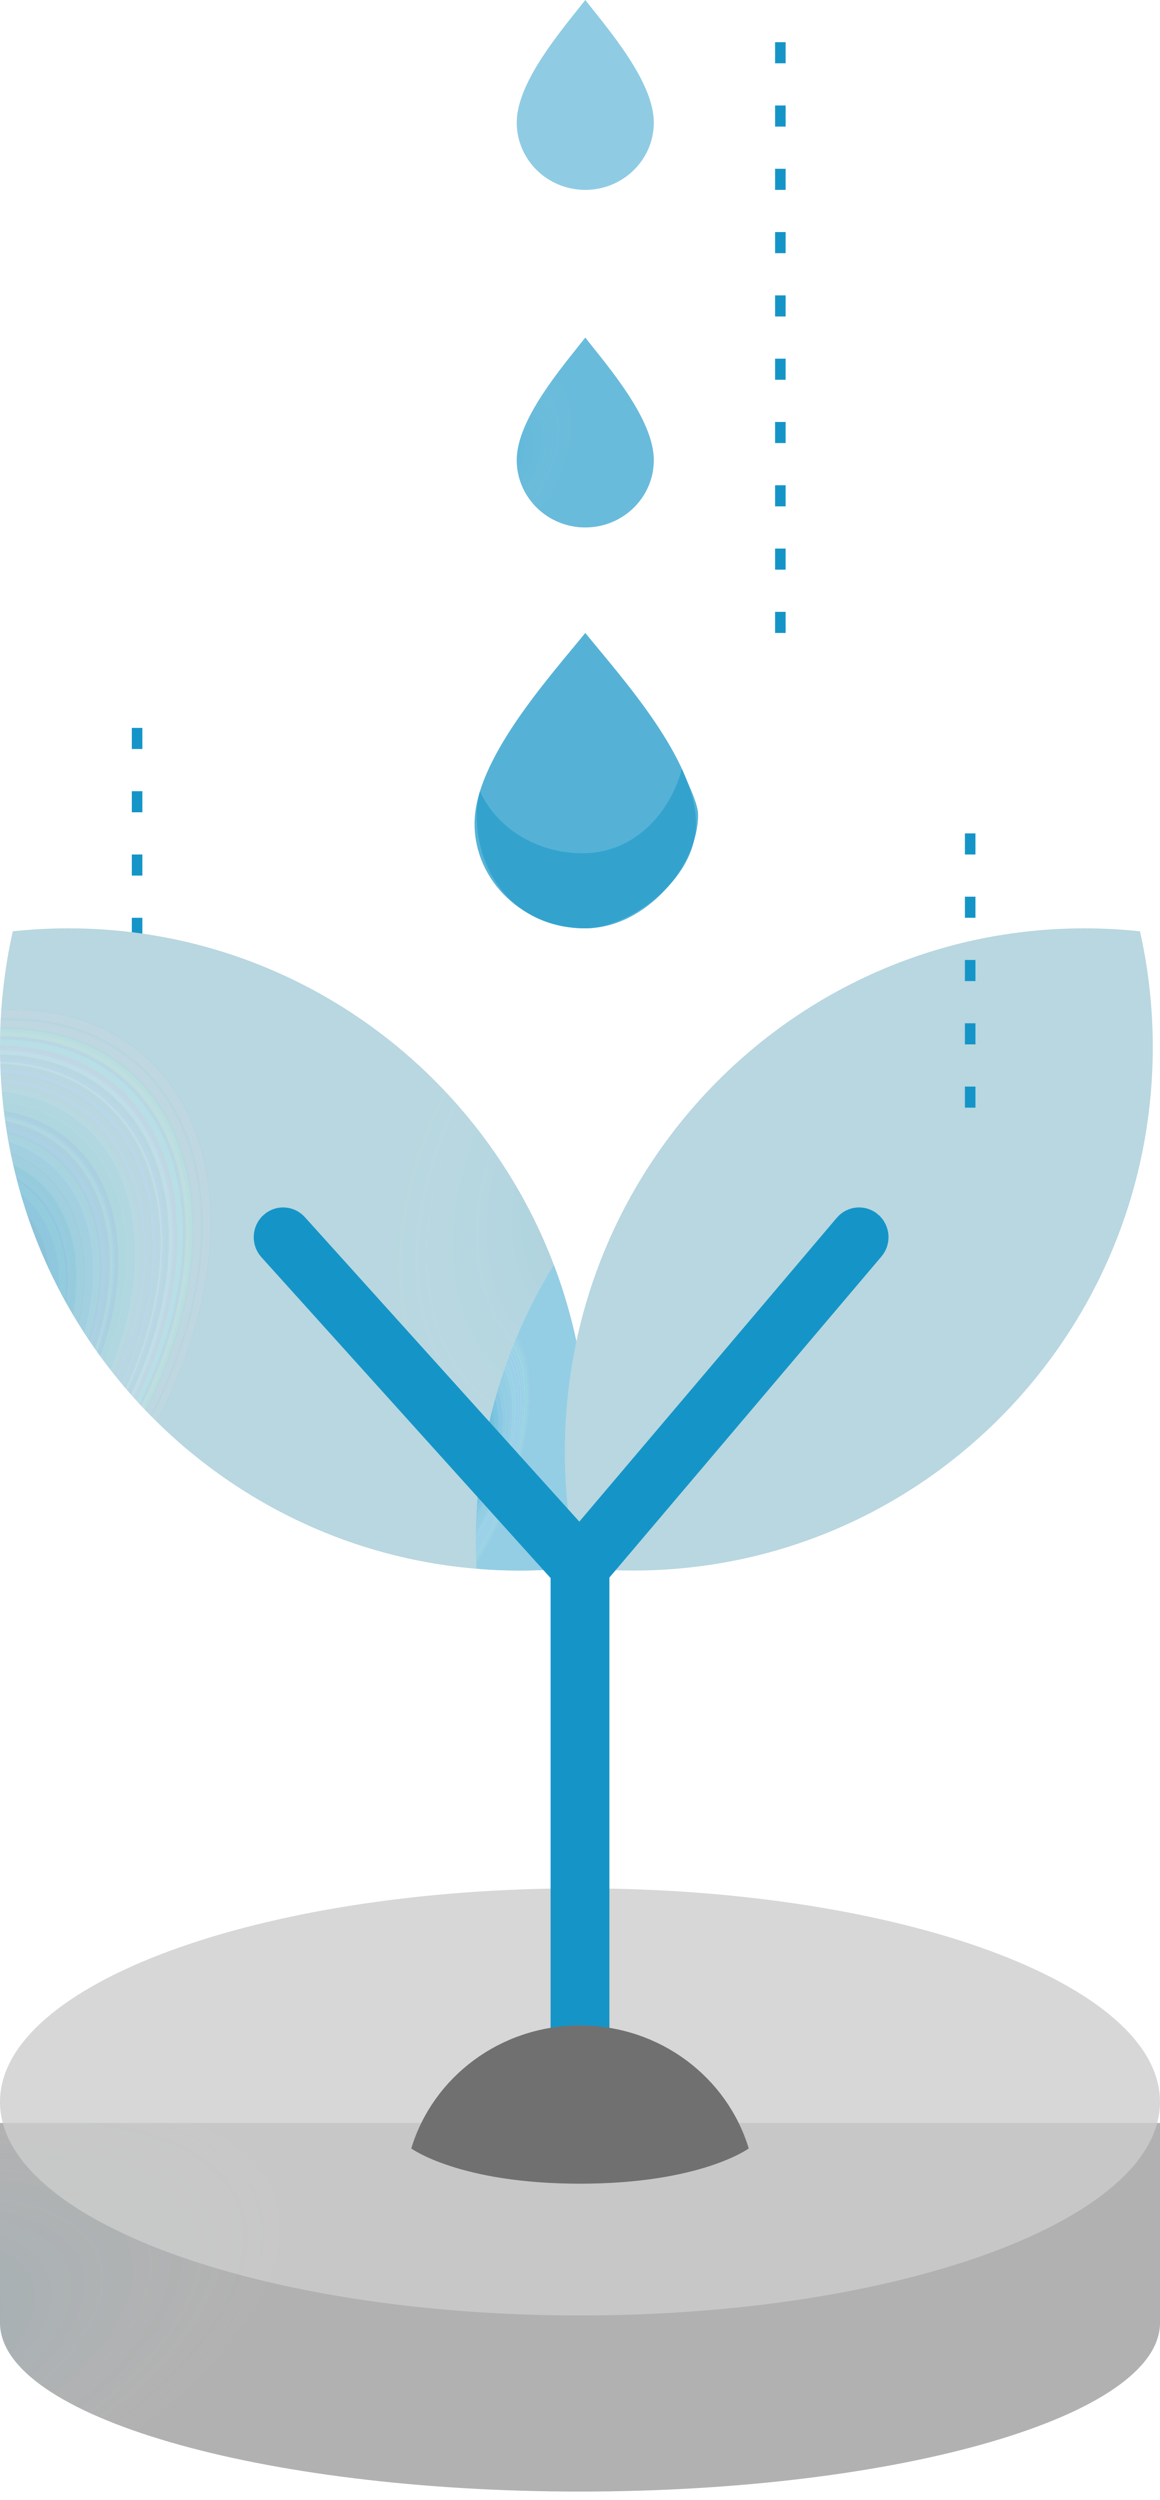 <?xml version="1.0" encoding="UTF-8"?> <svg xmlns="http://www.w3.org/2000/svg" width="110" height="237" viewBox="0 0 110 237" fill="none"><path d="M13 69L13 98" stroke="#1595C7" stroke-dasharray="2 4"></path><g opacity="0.9"><path d="M55.5 88C49.701 88 45 83.554 45 78.069C45 72.065 51.949 64.365 55.5 60C59.111 64.421 66 72.065 66 78.069C66 83.554 59.5 88 55.5 88Z" fill="#1595C7" fill-opacity="0.8"></path><path d="M66.2 77.24C66.2 82 61.299 88 55.5 88C49 88 45.2 83 45.2 77.24C45.2 76.516 45.312 75.766 45.515 75C47.076 78.45 50.844 80.883 55.246 80.883C60.195 80.883 63.555 77.019 64.665 72.88C65.134 74.108 66.2 76.1 66.2 77.24Z" fill="#1595C7" fill-opacity="0.8"></path></g><path opacity="0.8" d="M110 201.245V220.178C110 229.018 85.375 236.184 55 236.184C24.625 236.184 0 229.018 0 220.178V201.245H110Z" fill="#9D9D9D"></path><path opacity="0.8" d="M110 201.245V220.178C110 229.018 85.375 236.184 55 236.184C24.625 236.184 0 229.018 0 220.178V201.245H110Z" fill="url(#paint0_radial_2282_1601)"></path><path opacity="0.8" d="M55 219.49C24.624 219.49 0 210.426 0 199.245C0 188.064 24.624 179 55 179C85.376 179 110 188.064 110 199.245C110 210.426 85.375 219.49 55 219.49Z" fill="#CDCDCD"></path><path d="M54.544 148.596C52.813 148.781 51.056 148.878 49.278 148.878C22.061 148.878 0 126.663 0 99.258C0 95.487 0.421 91.814 1.212 88.282C2.943 88.097 4.699 88 6.479 88C33.694 88 55.756 110.215 55.756 137.621C55.756 141.392 55.336 145.065 54.544 148.596Z" fill="#B8D7E0"></path><path d="M54.544 148.596C52.813 148.781 51.056 148.878 49.278 148.878C22.061 148.878 0 126.663 0 99.258C0 95.487 0.421 91.814 1.212 88.282C2.943 88.097 4.699 88 6.479 88C33.694 88 55.756 110.215 55.756 137.621C55.756 141.392 55.336 145.065 54.544 148.596Z" fill="url(#paint1_radial_2282_1601)"></path><path d="M54.544 148.596C52.813 148.781 51.056 148.878 49.278 148.878C22.061 148.878 0 126.663 0 99.258C0 95.487 0.421 91.814 1.212 88.282C2.943 88.097 4.699 88 6.479 88C33.694 88 55.756 110.215 55.756 137.621C55.756 141.392 55.336 145.065 54.544 148.596Z" fill="url(#paint2_radial_2282_1601)"></path><path d="M54.544 148.596C52.813 148.781 51.056 148.878 49.278 148.878C22.061 148.878 0 126.663 0 99.258C0 95.487 0.421 91.814 1.212 88.282C2.943 88.097 4.699 88 6.479 88C33.694 88 55.756 110.215 55.756 137.621C55.756 141.392 55.336 145.065 54.544 148.596Z" fill="url(#paint3_radial_2282_1601)"></path><path d="M54.544 148.596C52.813 148.781 51.056 148.878 49.278 148.878C22.061 148.878 0 126.663 0 99.258C0 95.487 0.421 91.814 1.212 88.282C2.943 88.097 4.699 88 6.479 88C33.694 88 55.756 110.215 55.756 137.621C55.756 141.392 55.336 145.065 54.544 148.596Z" fill="url(#paint4_radial_2282_1601)"></path><path d="M54.544 148.596C52.813 148.781 51.056 148.878 49.278 148.878C22.061 148.878 0 126.663 0 99.258C0 95.487 0.421 91.814 1.212 88.282C2.943 88.097 4.699 88 6.479 88C33.694 88 55.756 110.215 55.756 137.621C55.756 141.392 55.336 145.065 54.544 148.596Z" fill="url(#paint5_radial_2282_1601)"></path><path d="M54.544 148.596C52.813 148.781 51.056 148.878 49.278 148.878C22.061 148.878 0 126.663 0 99.258C0 95.487 0.421 91.814 1.212 88.282C2.943 88.097 4.699 88 6.479 88C33.694 88 55.756 110.215 55.756 137.621C55.756 141.392 55.336 145.065 54.544 148.596Z" fill="url(#paint6_radial_2282_1601)"></path><path d="M54.544 148.596C52.813 148.781 51.056 148.878 49.278 148.878C22.061 148.878 0 126.663 0 99.258C0 95.487 0.421 91.814 1.212 88.282C2.943 88.097 4.699 88 6.479 88C33.694 88 55.756 110.215 55.756 137.621C55.756 141.392 55.336 145.065 54.544 148.596Z" fill="url(#paint7_radial_2282_1601)"></path><path d="M1.212 88.282C2.942 88.098 4.699 88 6.478 88C33.695 88 55.756 110.215 55.756 137.62C55.756 141.392 55.335 145.065 54.544 148.596C52.812 148.781 51.056 148.878 49.277 148.878C22.062 148.878 -6.67224e-05 126.663 -6.43266e-05 99.258C-6.39968e-05 95.486 0.42 91.813 1.212 88.282Z" fill="url(#paint8_radial_2282_1601)"></path><path d="M54.544 148.596C55.336 145.065 55.756 141.392 55.756 137.62C55.756 131.381 54.609 125.413 52.522 119.913C47.833 127.508 45.123 136.471 45.123 146.072C45.123 146.956 45.148 147.834 45.194 148.707C46.54 148.818 47.902 148.878 49.278 148.878C51.056 148.878 52.813 148.781 54.544 148.596Z" fill="#93CEE5"></path><path d="M54.544 148.596C55.336 145.065 55.756 141.392 55.756 137.62C55.756 131.381 54.609 125.413 52.522 119.913C47.833 127.508 45.123 136.471 45.123 146.072C45.123 146.956 45.148 147.834 45.194 148.707C46.54 148.818 47.902 148.878 49.278 148.878C51.056 148.878 52.813 148.781 54.544 148.596Z" fill="url(#paint9_radial_2282_1601)"></path><path d="M54.544 148.596C55.336 145.065 55.756 141.392 55.756 137.62C55.756 131.381 54.609 125.413 52.522 119.913C47.833 127.508 45.123 136.471 45.123 146.072C45.123 146.956 45.148 147.834 45.194 148.707C46.54 148.818 47.902 148.878 49.278 148.878C51.056 148.878 52.813 148.781 54.544 148.596Z" fill="url(#paint10_radial_2282_1601)"></path><path d="M54.544 148.596C55.336 145.065 55.756 141.392 55.756 137.62C55.756 131.381 54.609 125.413 52.522 119.913C47.833 127.508 45.123 136.471 45.123 146.072C45.123 146.956 45.148 147.834 45.194 148.707C46.54 148.818 47.902 148.878 49.278 148.878C51.056 148.878 52.813 148.781 54.544 148.596Z" fill="url(#paint11_radial_2282_1601)"></path><path d="M54.544 148.596C55.336 145.065 55.756 141.392 55.756 137.62C55.756 131.381 54.609 125.413 52.522 119.913C47.833 127.508 45.123 136.471 45.123 146.072C45.123 146.956 45.148 147.834 45.194 148.707C46.54 148.818 47.902 148.878 49.278 148.878C51.056 148.878 52.813 148.781 54.544 148.596Z" fill="url(#paint12_radial_2282_1601)"></path><path d="M54.544 148.596C55.336 145.065 55.756 141.392 55.756 137.62C55.756 131.381 54.609 125.413 52.522 119.913C47.833 127.508 45.123 136.471 45.123 146.072C45.123 146.956 45.148 147.834 45.194 148.707C46.54 148.818 47.902 148.878 49.278 148.878C51.056 148.878 52.813 148.781 54.544 148.596Z" fill="url(#paint13_radial_2282_1601)"></path><path d="M54.544 148.596C55.336 145.065 55.756 141.392 55.756 137.62C55.756 131.381 54.609 125.413 52.522 119.913C47.833 127.508 45.123 136.471 45.123 146.072C45.123 146.956 45.148 147.834 45.194 148.707C46.54 148.818 47.902 148.878 49.278 148.878C51.056 148.878 52.813 148.781 54.544 148.596Z" fill="url(#paint14_radial_2282_1601)"></path><path d="M54.544 148.596C55.336 145.065 55.756 141.392 55.756 137.62C55.756 131.381 54.609 125.413 52.522 119.913C47.833 127.508 45.123 136.471 45.123 146.072C45.123 146.956 45.148 147.834 45.194 148.707C46.54 148.818 47.902 148.878 49.278 148.878C51.056 148.878 52.813 148.781 54.544 148.596Z" fill="url(#paint15_radial_2282_1601)"></path><path d="M54.544 148.596C55.336 145.065 55.756 141.392 55.756 137.62C55.756 131.381 54.609 125.413 52.522 119.913C47.833 127.508 45.123 136.471 45.123 146.072C45.123 146.956 45.148 147.834 45.194 148.707C46.54 148.818 47.902 148.878 49.278 148.878C51.056 148.878 52.813 148.781 54.544 148.596Z" fill="url(#paint16_radial_2282_1601)"></path><path d="M108.103 88.282C108.895 91.813 109.315 95.486 109.315 99.258C109.315 126.663 87.253 148.878 60.038 148.878C58.259 148.878 56.502 148.781 54.772 148.596C53.98 145.065 53.56 141.392 53.56 137.62C53.559 110.215 75.62 88 102.837 88C104.616 88 106.373 88.097 108.103 88.282Z" fill="#B8D7E0"></path><path d="M57.408 149.217L57.289 149.357V149.54V195.406C57.289 196.692 56.259 197.726 55 197.726C53.741 197.726 52.712 196.692 52.712 195.406V149.589V149.397L52.583 149.255L25.16 118.841L25.16 118.841C24.305 117.893 24.373 116.423 25.309 115.561L25.309 115.56C26.242 114.7 27.687 114.767 28.538 115.712L28.538 115.712L54.564 144.575L54.947 145L55.317 144.564L79.729 115.765L79.729 115.764C80.552 114.794 81.994 114.682 82.953 115.513L82.953 115.514C83.915 116.347 84.028 117.814 83.202 118.788L57.408 149.217Z" fill="#1595C7" stroke="#1595C7"></path><path d="M39 203.66C41.031 196.922 47.424 192 55 192C62.575 192 68.969 196.922 71 203.66C71 203.66 66.455 207 55 207C43.545 207 39 203.66 39 203.66Z" fill="#717070"></path><path d="M74 4L74 61" stroke="#1595C7" stroke-dasharray="2 4"></path><path d="M92 79L92 108" stroke="#1595C7" stroke-dasharray="2 4"></path><g style="mix-blend-mode:darken" opacity="0.8"><path d="M55.5 50C51.91 50 49 47.142 49 43.616C49 39.756 53.301 34.806 55.5 32C57.735 34.842 62 39.756 62 43.616C62 47.142 59.09 50 55.5 50Z" fill="#1595C7" fill-opacity="0.8"></path></g><g style="mix-blend-mode:darken" opacity="0.8"><path d="M55.5 50C51.91 50 49 47.142 49 43.616C49 39.756 53.301 34.806 55.5 32C57.735 34.842 62 39.756 62 43.616C62 47.142 59.09 50 55.5 50Z" fill="url(#paint17_radial_2282_1601)"></path></g><g style="mix-blend-mode:darken" opacity="0.8"><path d="M55.5 18C51.91 18 49 15.142 49 11.616C49 7.756 53.301 2.806 55.5 0C57.735 2.842 62 7.756 62 11.616C62 15.142 59.09 18 55.5 18Z" fill="#1595C7" fill-opacity="0.6"></path></g><defs><radialGradient id="paint0_radial_2282_1601" cx="0" cy="0" r="1" gradientUnits="userSpaceOnUse" gradientTransform="translate(-20.778 224.469) rotate(-19.235) scale(51.779 21.802)"><stop offset="0.276" stop-color="#9EB4BB" stop-opacity="0.08"></stop><stop offset="0.292" stop-color="#1595C7" stop-opacity="0.11"></stop><stop offset="1" stop-color="white" stop-opacity="0"></stop></radialGradient><radialGradient id="paint1_radial_2282_1601" cx="0" cy="0" r="1" gradientUnits="userSpaceOnUse" gradientTransform="translate(-10.532 128.466) rotate(-50.182) scale(38.698 25.765)"><stop offset="0.276" stop-color="#9EB4BB" stop-opacity="0.08"></stop><stop offset="0.292" stop-color="#1595C7" stop-opacity="0.11"></stop><stop offset="1" stop-color="white" stop-opacity="0"></stop></radialGradient><radialGradient id="paint2_radial_2282_1601" cx="0" cy="0" r="1" gradientUnits="userSpaceOnUse" gradientTransform="translate(-10.532 128.466) rotate(-50.182) scale(38.698 25.765)"><stop offset="0.276" stop-color="#9EB4BB" stop-opacity="0.08"></stop><stop offset="0.292" stop-color="#1595C7" stop-opacity="0.11"></stop><stop offset="1" stop-color="white" stop-opacity="0"></stop></radialGradient><radialGradient id="paint3_radial_2282_1601" cx="0" cy="0" r="1" gradientUnits="userSpaceOnUse" gradientTransform="translate(-10.532 128.466) rotate(-50.182) scale(38.698 25.765)"><stop offset="0.276" stop-color="#9EB4BB" stop-opacity="0.08"></stop><stop offset="0.292" stop-color="#1595C7" stop-opacity="0.11"></stop><stop offset="1" stop-color="white" stop-opacity="0"></stop></radialGradient><radialGradient id="paint4_radial_2282_1601" cx="0" cy="0" r="1" gradientUnits="userSpaceOnUse" gradientTransform="translate(-10.532 128.466) rotate(-50.182) scale(38.698 25.765)"><stop offset="0.276" stop-color="#9EB4BB" stop-opacity="0.08"></stop><stop offset="0.292" stop-color="#1595C7" stop-opacity="0.11"></stop><stop offset="1" stop-color="white" stop-opacity="0"></stop></radialGradient><radialGradient id="paint5_radial_2282_1601" cx="0" cy="0" r="1" gradientUnits="userSpaceOnUse" gradientTransform="translate(-10.532 128.466) rotate(-50.182) scale(38.698 25.765)"><stop offset="0.276" stop-color="#9EB4BB" stop-opacity="0.08"></stop><stop offset="0.292" stop-color="#1595C7" stop-opacity="0.11"></stop><stop offset="1" stop-color="white" stop-opacity="0"></stop></radialGradient><radialGradient id="paint6_radial_2282_1601" cx="0" cy="0" r="1" gradientUnits="userSpaceOnUse" gradientTransform="translate(-10.532 128.466) rotate(-50.182) scale(38.698 25.765)"><stop offset="0.276" stop-color="#9EB4BB" stop-opacity="0.08"></stop><stop offset="0.292" stop-color="#1595C7" stop-opacity="0.11"></stop><stop offset="1" stop-color="white" stop-opacity="0"></stop></radialGradient><radialGradient id="paint7_radial_2282_1601" cx="0" cy="0" r="1" gradientUnits="userSpaceOnUse" gradientTransform="translate(-10.532 128.466) rotate(-50.182) scale(38.698 25.765)"><stop offset="0.276" stop-color="#9EB4BB" stop-opacity="0.08"></stop><stop offset="0.292" stop-color="#1595C7" stop-opacity="0.11"></stop><stop offset="1" stop-color="white" stop-opacity="0"></stop></radialGradient><radialGradient id="paint8_radial_2282_1601" cx="0" cy="0" r="1" gradientUnits="userSpaceOnUse" gradientTransform="translate(66.287 108.412) rotate(129.818) scale(38.698 25.765)"><stop offset="0.276" stop-color="#9EB4BB" stop-opacity="0.08"></stop><stop offset="0.292" stop-color="#1595C7" stop-opacity="0.11"></stop><stop offset="1" stop-color="white" stop-opacity="0"></stop></radialGradient><radialGradient id="paint9_radial_2282_1601" cx="0" cy="0" r="1" gradientUnits="userSpaceOnUse" gradientTransform="translate(43.114 139.166) rotate(-71.522) scale(14.911 6.067)"><stop offset="0.276" stop-color="#9EB4BB" stop-opacity="0.08"></stop><stop offset="0.292" stop-color="#1595C7" stop-opacity="0.11"></stop><stop offset="1" stop-color="white" stop-opacity="0"></stop></radialGradient><radialGradient id="paint10_radial_2282_1601" cx="0" cy="0" r="1" gradientUnits="userSpaceOnUse" gradientTransform="translate(43.114 139.166) rotate(-71.522) scale(14.911 6.067)"><stop offset="0.276" stop-color="#9EB4BB" stop-opacity="0.08"></stop><stop offset="0.292" stop-color="#1595C7" stop-opacity="0.11"></stop><stop offset="1" stop-color="white" stop-opacity="0"></stop></radialGradient><radialGradient id="paint11_radial_2282_1601" cx="0" cy="0" r="1" gradientUnits="userSpaceOnUse" gradientTransform="translate(43.114 139.166) rotate(-71.522) scale(14.911 6.067)"><stop offset="0.276" stop-color="#9EB4BB" stop-opacity="0.08"></stop><stop offset="0.292" stop-color="#1595C7" stop-opacity="0.11"></stop><stop offset="1" stop-color="white" stop-opacity="0"></stop></radialGradient><radialGradient id="paint12_radial_2282_1601" cx="0" cy="0" r="1" gradientUnits="userSpaceOnUse" gradientTransform="translate(43.114 139.166) rotate(-71.522) scale(14.911 6.067)"><stop offset="0.276" stop-color="#9EB4BB" stop-opacity="0.08"></stop><stop offset="0.292" stop-color="#1595C7" stop-opacity="0.11"></stop><stop offset="1" stop-color="white" stop-opacity="0"></stop></radialGradient><radialGradient id="paint13_radial_2282_1601" cx="0" cy="0" r="1" gradientUnits="userSpaceOnUse" gradientTransform="translate(43.114 139.166) rotate(-71.522) scale(14.911 6.067)"><stop offset="0.276" stop-color="#9EB4BB" stop-opacity="0.08"></stop><stop offset="0.292" stop-color="#1595C7" stop-opacity="0.11"></stop><stop offset="1" stop-color="white" stop-opacity="0"></stop></radialGradient><radialGradient id="paint14_radial_2282_1601" cx="0" cy="0" r="1" gradientUnits="userSpaceOnUse" gradientTransform="translate(43.114 139.166) rotate(-71.522) scale(14.911 6.067)"><stop offset="0.276" stop-color="#9EB4BB" stop-opacity="0.08"></stop><stop offset="0.292" stop-color="#1595C7" stop-opacity="0.11"></stop><stop offset="1" stop-color="white" stop-opacity="0"></stop></radialGradient><radialGradient id="paint15_radial_2282_1601" cx="0" cy="0" r="1" gradientUnits="userSpaceOnUse" gradientTransform="translate(43.114 139.166) rotate(-71.522) scale(14.911 6.067)"><stop offset="0.276" stop-color="#9EB4BB" stop-opacity="0.08"></stop><stop offset="0.292" stop-color="#1595C7" stop-opacity="0.11"></stop><stop offset="1" stop-color="white" stop-opacity="0"></stop></radialGradient><radialGradient id="paint16_radial_2282_1601" cx="0" cy="0" r="1" gradientUnits="userSpaceOnUse" gradientTransform="translate(43.114 139.166) rotate(-71.522) scale(14.911 6.067)"><stop offset="0.276" stop-color="#9EB4BB" stop-opacity="0.08"></stop><stop offset="0.292" stop-color="#1595C7" stop-opacity="0.11"></stop><stop offset="1" stop-color="white" stop-opacity="0"></stop></radialGradient><radialGradient id="paint17_radial_2282_1601" cx="0" cy="0" r="1" gradientUnits="userSpaceOnUse" gradientTransform="translate(46.544 43.965) rotate(-56.677) scale(10.517 6.535)"><stop offset="0.276" stop-color="#9EB4BB" stop-opacity="0.08"></stop><stop offset="0.292" stop-color="#1595C7" stop-opacity="0.11"></stop><stop offset="1" stop-color="white" stop-opacity="0"></stop></radialGradient></defs></svg> 